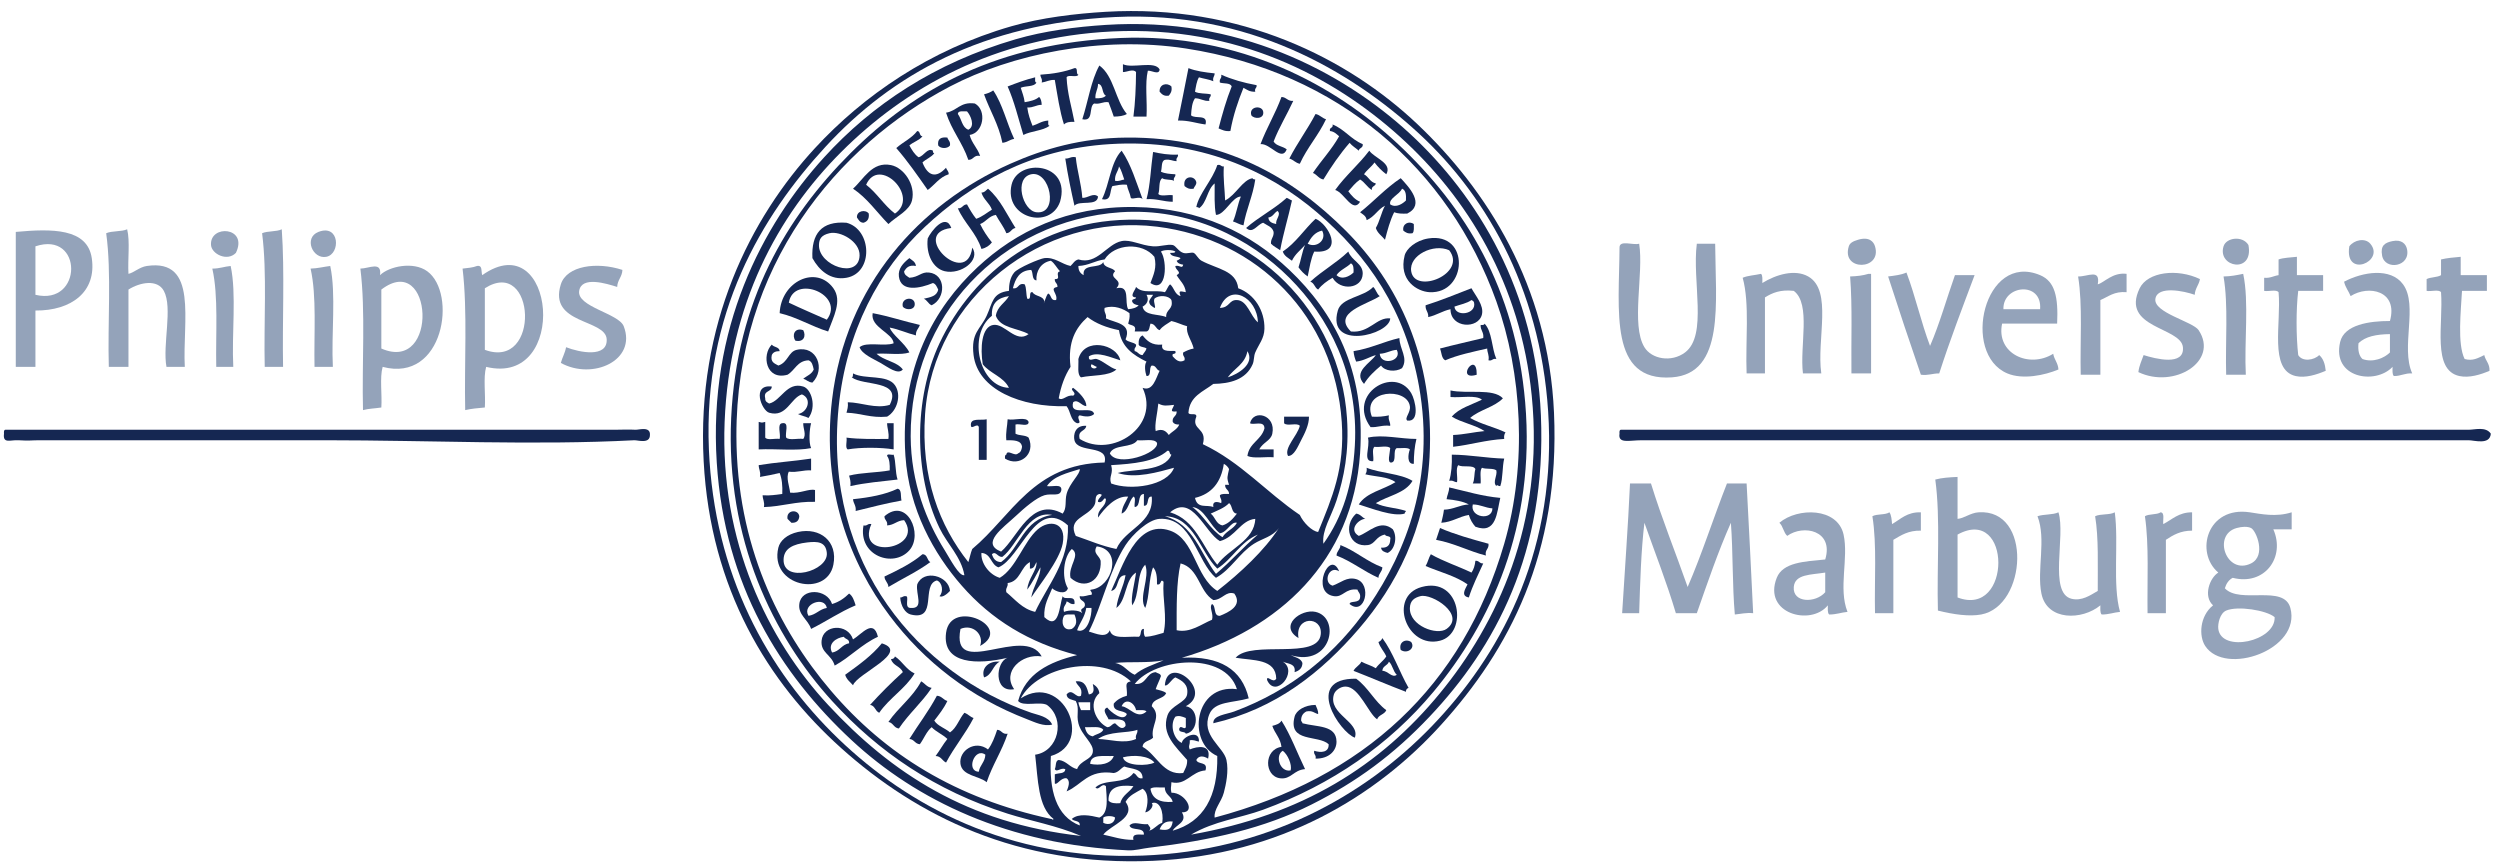 <?xml version="1.0" encoding="utf-8"?>
<!-- Generator: Adobe Illustrator 15.0.0, SVG Export Plug-In . SVG Version: 6.00 Build 0)  -->
<!DOCTYPE svg PUBLIC "-//W3C//DTD SVG 1.1//EN" "http://www.w3.org/Graphics/SVG/1.1/DTD/svg11.dtd">
<svg version="1.1" id="Layer_1" xmlns="http://www.w3.org/2000/svg" xmlns:xlink="http://www.w3.org/1999/xlink" x="0px" y="0px"
	 width="1908.043px" height="659px" viewBox="0 0 1908.043 659" enable-background="new 0 0 1908.043 659" xml:space="preserve">
<g>
	<path fill-rule="evenodd" clip-rule="evenodd" fill="#152752" d="M844.044,9c102.463-6.057,184.791,35.495,238,86
		c52.307,49.649,99.727,122.789,104,220c4.745,107.936-34.654,181.157-86,238c-49.301,54.578-123.129,99.741-220,104
		c-102.994,4.528-180.386-34.304-238-86c-55.929-50.184-99.812-121.382-105-219c-5.579-104.955,36.026-185.934,85-239
		c36.774-39.847,87.383-75.001,150-93C794.68,13.494,820.755,10.377,844.044,9z M630.044,112c-48.596,52.869-93.391,126.817-89,231
		c4.003,94.989,44.556,168.696,99,221c52.399,50.339,129.423,92.842,232,89c93.687-3.509,169.001-44.873,221-99
		c50.617-52.688,93.076-129.027,89-231c-3.871-96.822-45.484-171.611-99-221c-52.436-48.392-130.752-93.821-232-89
		C750.359,17.794,680.423,57.191,630.044,112z"/>
	<path fill-rule="evenodd" clip-rule="evenodd" fill="#152752" d="M857.044,49c7.146,3.52,24.286-2.953,28,4
		c-0.35,4.632-6.452,0.535-9,1c-2.328,9.672-0.337,23.663-1,35c-3.333,0-6.667,0-10,0c1.388-10.612,1.888-22.112,2-34
		c-2.203-2.779-7.126,0.14-10,0C857.044,53,857.044,51,857.044,49z"/>
	<path fill-rule="evenodd" clip-rule="evenodd" fill="#152752" d="M839.044,50c11.215,8.118,12.16,26.506,21,37
		c-2.484,1.516-6.069,1.931-10,2c-1.188-3.813-2.658-7.342-4-11c-4.564-0.564-6.228,1.772-11,1c-4.391,2.609,0.047,14.047-9,12
		C830.445,77.401,832.656,61.612,839.044,50z M836.044,75c3.499,0.166,6.401-0.266,8-2c-3.396-1.604-1.621-8.379-6-9
		C838.038,68.327,835.723,70.345,836.044,75z"/>
	<path fill-rule="evenodd" clip-rule="evenodd" fill="#152752" d="M820.044,52c3.15-0.483,0.749,4.584,3,5
		c-1.115,2.552-7.735-0.401-9,2c0.597,12.736,3.909,22.758,6,34c-3.499-0.166-6.401,0.266-8,2c-3.318-10.349-4.965-22.369-7-34
		c-4.225-0.225-6.458,1.542-10,2c0.723-3.056-1.022-3.644-1-6C803.785,56.408,812.538,54.828,820.044,52z"/>
	<path fill-rule="evenodd" clip-rule="evenodd" fill="#152752" d="M907.044,52c5.721,2.279,12.752,3.248,20,4
		c0.022,2.356-1.723,2.944-1,6c-3.228-1.439-7.419-1.914-11-3c-1.76,2.907-2.279,7.055-3,11c2.965,1.702,8.233,1.1,12,2
		c0.409,2.409-1.826,2.174-1,5c-4.655,0.321-6.673-1.994-11-2c-2.224,3.109-2.705,7.962-3,13c2.979,3.021,13.191-1.191,11,7
		c-7.115-0.885-12.79-3.21-21-3C901.806,78.762,904.37,65.326,907.044,52z"/>
	<path fill-rule="evenodd" clip-rule="evenodd" fill="#152752" d="M932.044,57c8.074,3.592,17.128,6.205,27,8
		c0.409,2.409-1.826,2.174-1,5c-4.229,0.229-6.425-1.575-9-3c-4.136,10.197-7.804,20.863-10,33c-4.096,0.43-6.407-0.927-9-2
		c2.878-11.122,5.983-22.017,10-32c-1.006-2.994-6.026-1.974-9-3C930.319,59.941,932.769,60.059,932.044,57z"/>
	<path fill-rule="evenodd" clip-rule="evenodd" fill="#152752" d="M790.044,59c0.083,1.583-0.481,3.814,1,4
		c-1.835,3.498-8.348,2.318-12,4c1.078,3.588,2.516,6.817,3,11c4.291-0.709,8.368-1.632,11-4c1.434,1.233,1.895,3.439,2,6
		c-4.327,0.006-6.345,2.321-11,2c0.661,5.339,2.29,9.71,4,14c4.1-1.233,6.972-3.695,12-4c0.083,1.583-0.481,3.814,1,4
		c-5.122,3.878-14.092,3.908-20,7c-3.822-12.511-6.935-25.731-12-37C775.777,63.399,782.559,60.848,790.044,59z"/>
	<path fill-rule="evenodd" clip-rule="evenodd" fill="#152752" d="M894.044,66c0.649,3.649-0.674,5.326-2,7
		c-3.973,0.64-5.397-1.27-7-3C884.668,64.174,890.707,62.74,894.044,66z"/>
	<path fill-rule="evenodd" clip-rule="evenodd" fill="#152752" d="M774.044,106c-3.467,0.533-5.325,2.675-9,3
		c-2.868-14.132-9.507-24.493-14-37c2.658-0.675,5.092-1.574,7-3C765.219,79.492,768.368,94.01,774.044,106z"/>
	<path fill-rule="evenodd" clip-rule="evenodd" fill="#152752" d="M978.044,74c3.858,0.142,4.621,3.379,9,3
		c-4.819,10.514-10.719,19.948-15,31c1.865,3.468,7.109,3.558,10,6c-3.824,9.684-12.468-4.681-20-4
		C966.773,97.396,973.42,86.709,978.044,74z"/>
	<path fill-rule="evenodd" clip-rule="evenodd" fill="#152752" d="M740.044,103c1.635,6.365,6.042,9.958,8,16
		c-4.997-0.997-4.895,3.105-9,3c-4.481-13.186-12.773-22.561-17-36c8.393-1.274,10.746-8.588,22-7
		C753.376,84.145,750.658,101.423,740.044,103z M731.044,87c2.901,3.765,3.131,10.203,8,12c5.536-2.643,1.714-11.003-1-14
		C735.215,85.171,731.184,84.14,731.044,87z"/>
	<path fill-rule="evenodd" clip-rule="evenodd" fill="#152752" d="M964.044,85c1.218,5.937-6.878,6.097-9,3
		C952.948,81.107,963.007,80.155,964.044,85z"/>
	<path fill-rule="evenodd" clip-rule="evenodd" fill="#152752" d="M1004.044,87c3.341,0.659,4.891,3.109,8,4
		c-5.739,12.261-14.39,21.611-20,34c-3.341-0.659-4.891-3.109-8-4C990.147,109.104,997.85,98.806,1004.044,87z"/>
	<path fill-rule="evenodd" clip-rule="evenodd" fill="#152752" d="M1040.044,110c0.473,3.14-2.691,2.642-3,5
		c-2.304-2.029-5.078-3.588-7-6c-7.44,8.56-13.96,18.04-20,28c-3.651-0.682-4.876-3.791-8-5c6.397-9.602,14.27-17.731,20-28
		c-2.003-1.664-3.704-3.629-7-4c-0.745-3.078,2.745-1.922,2-5C1026.098,98.613,1031.049,106.328,1040.044,110z"/>
	<path fill-rule="evenodd" clip-rule="evenodd" fill="#152752" d="M700.044,100c2.57,0.097,1.43,3.903,4,4
		c-2.467,3.199-7.028,4.306-10,7c1.934,3.399,3.851,6.816,7,9c4.204-0.798,6.657-7.547,11-5c-0.163,1.163,0.221,1.779,1,2
		c-2.268,3.066-6.313,4.354-9,7c4.131,10.511,10.452,12.229,18,4c0.429,1.904,2.154,2.512,2,5c-7.075,2.258-10.61,8.057-16,12
		c-7.682-10.985-15.3-22.033-24-32C689.131,108.421,695.878,105.501,700.044,100z"/>
	<path fill-rule="evenodd" clip-rule="evenodd" fill="#152752" d="M723.044,105c0.576,2.091,2.479,2.854,2,6
		c-1.764,2.622-7.236,2.622-9,0C715.344,105.966,718.118,104.408,723.044,105z"/>
	<path fill-rule="evenodd" clip-rule="evenodd" fill="#152752" d="M926.044,552c-0.517-6.082,9.858-6.716,16-9
		c43.276-16.092,77.798-43.987,103-81c28.115-41.291,50.398-97.33,38-167c-10.338-58.089-39.029-99.817-78-133
		c-37.298-31.759-89.698-56.243-158-52c-60.884,3.782-106.091,30.436-141,63c-35.104,32.746-60.181,79.812-66,138
		c-12.031,120.315,62.226,203.622,147,233c5.155,1.786,13.136,2.779,16,9c-6.321,1.717-13.513-1.89-19-4
		c-43.317-16.657-78.515-43.817-105-79c-30.234-40.163-52.171-96.051-44-165c10.366-87.476,66.922-149.328,136-180
		c25.864-11.484,54.341-19.747,89-20c74.83-0.546,127.427,31.427,167,71c39.438,39.437,68.218,96.837,64,173
		c-3.043,54.959-25.737,98.207-54,131C1008.312,513.338,973.474,541.028,926.044,552z"/>
	<path fill-rule="evenodd" clip-rule="evenodd" fill="#152752" d="M856.044,115c7.216,10.45,11.177,24.157,16,37
		c-2.313-2.669-7.671,0.686-9-1c-0.617-3.716-2.383-6.284-3-10c-4.491-0.491-7.493,0.507-11,1c-2.369,3.631-0.253,11.747-8,10
		C846.865,140.487,847.556,123.846,856.044,115z M851.044,138c3.247,0.58,4.652-0.681,7-1c-1.253-3.414-2.149-7.184-4-10
		C853.433,131.055,850.595,132.884,851.044,138z"/>
	<path fill-rule="evenodd" clip-rule="evenodd" fill="#152752" d="M1045.044,115c4.148,5.835,17.805,9.48,13,18
		c-3.419-2.581-6.419-5.581-9-9c-2.297,3.37-5.769,5.565-8,9c3.473,1.86,4.633,6.033,9,7c-0.309,2.358-3.473,1.86-3,5
		c-3.604-2.063-5.396-5.937-9-8c-3.571,2.429-6.209,5.792-9,9c2.447,3.22,5.015,6.319,9,8c-5.606,9.131-12.086-7.058-19-9
		C1026.817,134.106,1037.028,125.65,1045.044,115z"/>
	<path fill-rule="evenodd" clip-rule="evenodd" fill="#152752" d="M880.044,116c5.805,1.195,11.658,2.342,19,2
		c0.409,2.409-1.826,2.174-1,5c-3.292-0.042-4.979-1.688-9-1c-2.994,1.006-1.974,6.026-3,9c2.823,1.51,6.902,1.765,11,2
		c0.409,2.409-1.826,2.174-1,5c-2.359-1.307-6.911-0.422-9-2c-3.063,1.938-1.597,8.403-3,12c1.711,2.289,7.633,0.367,11,1
		c0,1.667,0,3.333,0,5c-7.241-0.093-12.171-2.495-20-2C877.952,141.241,878.302,127.925,880.044,116z"/>
	<path fill-rule="evenodd" clip-rule="evenodd" fill="#152752" d="M821.044,120c1.104,10.896,4.164,19.836,5,31
		c4.066,0.356,8.385-4.224,12-1c-0.556,7.777-14.108,2.559-18,7c-2.62-11.714-5.125-23.542-7-36
		C816.264,121.22,817.275,119.231,821.044,120z"/>
	<path fill-rule="evenodd" clip-rule="evenodd" fill="#152752" d="M678.044,171c-8.917-9.083-16.183-19.817-27-27
		c8.095-7.126,14.457-20.984,29-18c9.871,2.025,18.919,15.113,16,27C694.117,160.849,684.19,165.08,678.044,171z M661.044,141
		c8.285,6.382,13.669,15.664,22,22C702.298,150.108,670.929,118.712,661.044,141z"/>
	<path fill-rule="evenodd" clip-rule="evenodd" fill="#152752" d="M929.044,126c2.826-0.826,2.591,1.409,5,1
		c-0.572,9.572,0.688,17.313,1,26c8.066-4.009,13.384-15.848,21-17c0.027,0.973,1.225,0.776,2,1c-1.871,12.795-6.837,22.497-9,35
		c-3.061-0.606-5.21-2.123-8-3c2.592-5.742,3.542-13.125,6-19c-6.536-0.105-12.347,14.194-19,14c-1.429-6.904-0.953-15.713-1-24
		c-5.781,4.552-5.821,14.846-12,19c-0.027-0.973-1.224-0.776-2-1C914.994,147.884,925.271,137.61,929.044,126z"/>
	<path fill-rule="evenodd" clip-rule="evenodd" fill="#152752" d="M809.044,154c-7.689,21.749-42.896,12.36-37-13
		C776.845,120.352,817.889,123.95,809.044,154z M791.044,162c17.417,1.855,10.406-32.067-4-29
		C773.684,135.845,780.402,160.866,791.044,162z"/>
	<path fill-rule="evenodd" clip-rule="evenodd" fill="#152752" d="M913.044,139c0.154,2.488-1.571,3.096-2,5
		c-3.649,0.649-5.326-0.674-7-2C902.5,134.161,911.638,133.359,913.044,139z"/>
	<path fill-rule="evenodd" clip-rule="evenodd" fill="#152752" d="M1057.044,157c-5.541,2.792-8.08,8.587-14,11
		c-0.352-3.315-2.995-4.338-5-6c10.596-8.404,19.58-18.42,31-26c6.158,6.644,19.022,20.046,5,27c-3.863,0.197-7.369,0.036-10-1
		c-3.117,6.216-5.07,13.596-7,21c-2.372-2.961-5.712-4.955-7-9C1053.014,168.97,1054.212,162.168,1057.044,157z M1061.044,156
		c4.491,2.979,9.658-0.637,12-3c0.238-4.239-0.079-7.921-3-9C1068.091,148.594,1059.742,151.406,1061.044,156z"/>
	<path fill-rule="evenodd" clip-rule="evenodd" fill="#152752" d="M775.044,174c-3.204,0.463-3.526,3.808-7,4
		c-2.083-5.251-5.495-9.172-8-14c-5.421,0.913-7.39,5.277-12,7c2.476,5.19,5.587,9.746,9,14c-1.912,2.421-4.431,4.235-8,5
		c-3.967-12.366-13.056-19.61-18-31c3.586,0.253,3.664-3.003,7-3c2.1,3.9,4.323,7.677,7,11c4.713-1.62,8.068-4.598,12-7
		c-1.879-5.121-6.414-7.586-8-13c2.555-0.112,3.5-1.833,5-3C763.25,151.794,768.425,163.619,775.044,174z"/>
	<path fill-rule="evenodd" clip-rule="evenodd" fill="#152752" d="M986.044,153c-2.788,12.879-6.547,24.787-9,38
		c-2.284-1.716-5.052-2.948-7-5c-0.311-3.977,2.311-5.023,2-9c-1.021-3.979-5.059-4.941-8-7c-4.695,1.482-7.859,8.75-13,4
		c9.578-8.422,21.558-14.442,31-23C983.523,151.521,984.564,152.479,986.044,153z M968.044,166c0.229,3.438,2.976,4.357,6,5
		c-0.744-3.801,4.093-7.164,1-10C972.424,162.38,971.602,165.558,968.044,166z"/>
	<path fill-rule="evenodd" clip-rule="evenodd" fill="#152752" d="M663.044,163c0.492,4.159-1.186,6.147-4,7
		c-2.932-0.068-3.714-2.286-5-4C653.626,160.864,660.62,159.601,663.044,163z"/>
	<path fill-rule="evenodd" clip-rule="evenodd" fill="#152752" d="M996.044,187c-3.448,3.886-7.685,6.982-10,12
		c-2.638-2.029-5.846-3.487-7-7c9.986-6.68,16.385-16.949,25-25c9.523,3.625,22.652,26.926-1,25c-2.626,5.374-3.589,12.411-5,19
		c-2.754-1.913-5.088-4.246-7-7C992.938,198.561,993.78,192.07,996.044,187z M998.044,186c6.891,3.72,14.864-3.083,11-10
		C1003.276,177.232,1000.529,181.485,998.044,186z"/>
	<path fill-rule="evenodd" clip-rule="evenodd" fill="#152752" d="M726.044,174c-32.48,3.959,11.833,46.545,16,15
		c6.608,9.566-8.672,20.879-21,18c-8.776-2.05-14.441-12.662-13-25C710.456,176.592,721.794,161.974,726.044,174z"/>
	<path fill-rule="evenodd" clip-rule="evenodd" fill="#152752" d="M646.044,170c19.488,5.101,20.739,38.319,0,42
		c-12.128,2.152-20.801-5.532-26-15C619.151,178.44,626.928,168.55,646.044,170z M625.044,187c-0.397,15.75,30.403,26.582,31,8
		c0.339-10.579-14.601-19.003-23-17C626.847,179.478,625.162,182.313,625.044,187z"/>
	<path fill-rule="evenodd" clip-rule="evenodd" fill="#152752" d="M1079.044,171c-0.01,2.656,0.378,5.711-1,7
		c-3.649,0.649-5.326-0.674-7-2C1070.09,170.915,1075.316,168.25,1079.044,171z"/>
	<path fill-rule="evenodd" clip-rule="evenodd" fill="#152752" d="M1090.044,182c32.148-5.157,29.937,42.473,1,41
		c-9.275-0.472-23.788-8.89-19-28C1073.298,189.993,1080.306,183.562,1090.044,182z M1077.044,207c2.713,18.012,42.929,1.915,29-16
		C1094.183,185.59,1075.206,194.796,1077.044,207z"/>
	<path fill-rule="evenodd" clip-rule="evenodd" fill="#152752" d="M1029.044,192c2.612,7.073,11.253,9.137,11,17
		c-0.369,11.509-17.097,13.248-23,3c-4.2,2.466-8.125,5.208-11,9c-2.717-1.283-2.878-5.122-6-6
		C1009.032,206.655,1020.252,200.542,1029.044,192z M1020.044,210c4.147,3.97,10.054,0.841,13-2c0.16-3.16,0.035-6.035-2-7
		C1027.707,204.33,1022.701,205.99,1020.044,210z"/>
	<path fill-rule="evenodd" clip-rule="evenodd" fill="#152752" d="M699.044,203c-5.351-1.017-7.291,1.376-9,4
		c0.068,2.932,2.286,3.714,4,5c7.335-0.458,8.944-4.645,15-4c13.039,1.389,12.999,19.732,2,25c-2.632-1.035-3.368-3.965-6-5
		c4.888-1.112,10.084-1.916,11-7c-1.009-1.991-1.729-4.271-4-5c-9.915,4.159-24.542,7.152-26-5c-0.702-5.85,3.054-10.085,8-14
		C696.049,198.662,698.692,199.685,699.044,203z"/>
	<path fill-rule="evenodd" clip-rule="evenodd" fill="#152752" d="M632.044,253c-13.027-3.973-23.261-10.739-37-14
		c1.093-24.49,28.071-36.932,41-19C643.027,229.685,635.947,242.113,632.044,253z M602.044,231c9.481,4.519,19.297,8.703,29,13
		C645.489,224.973,605.761,208.858,602.044,231z"/>
	<path fill-rule="evenodd" clip-rule="evenodd" fill="#152752" d="M1048.044,219c2.151,1.849,2.64,5.36,5,7
		c-9.091,6.266-36.742,12.559-22,27c14.139,1.467,19.519-11.141,30-10c-0.306,12.665-48.752,24.819-40-6
		C1023.909,226.91,1040.723,226.896,1048.044,219z"/>
	<path fill-rule="evenodd" clip-rule="evenodd" fill="#152752" d="M1123.044,220c3.102,5.699,9.635,13.04,8,20
		c-2.666,11.352-23.958,10.666-24-4c-6.318,1.349-10.682,4.651-17,6c0.311-3.977-2.311-5.023-2-9
		C1100.219,229.175,1111.471,224.427,1123.044,220z M1110.044,234c0.741,8.186,16.895,5.927,15-3c-0.212-1.122-1.109-1.557-2-2
		C1119.609,231.565,1114.447,232.403,1110.044,234z"/>
	<path fill-rule="evenodd" clip-rule="evenodd" fill="#152752" d="M698.044,231c1.218,5.937-6.878,6.097-9,3
		C687.417,227.577,696.729,225.878,698.044,231z"/>
	<path fill-rule="evenodd" clip-rule="evenodd" fill="#152752" d="M666.044,239c12.634,2.366,23.768,6.232,36,9
		c-0.852,2.815-3.23,4.103-3,8c-6.891-1.776-12.771-4.563-20-6c1.781,5.563,11.553,11.772,15,19c-6.449,2.217-16.915,0.418-25,1
		c5.378,5.289,15.464,5.869,20,12c-3.649,4.405-11.396-1.853-17-5c-5.669-3.184-14.208-6.752-16-12c5.17-4.496,19.042-0.292,26-3
		C681.414,253.962,663.984,249.851,666.044,239z"/>
	<path fill-rule="evenodd" clip-rule="evenodd" fill="#152752" d="M1133.044,247c5.893,6.107,5.335,18.665,9,27
		c-3.059-0.725-2.941,1.725-6,1c0.688-4.021-0.958-5.708-1-9c-11.095,2.572-22.462,4.872-32,9c-2.912-1.421-2.744-5.922-4-9
		c10.784-2.883,22.04-5.293,33-8c0.615-4.616-2.245-5.755-2-10C1131.464,248.086,1132.876,248.165,1133.044,247z"/>
	<path fill-rule="evenodd" clip-rule="evenodd" fill="#152752" d="M613.044,252c2.313,4.407,0.428,9.433-6,8
		C604.258,255.974,606.348,249.717,613.044,252z"/>
	<path fill-rule="evenodd" clip-rule="evenodd" fill="#152752" d="M1050.044,271c-5.168,1.499-9.052,4.281-15,5
		c-0.986-2.347-1.754-4.913-2-8c12.988-2.012,22.78-7.219,35-10c0.155,8.545,6.957,15.244,2,23c-4.919,3.113-13.157,2.353-16-2
		c-4.908,4.092-9.612,8.388-13,14C1032.272,283.552,1046.136,277.056,1050.044,271z M1053.044,270c0.723,9.46,17.518,5.687,13-3
		C1061.067,267.357,1058.177,269.799,1053.044,270z"/>
	<path fill-rule="evenodd" clip-rule="evenodd" fill="#152752" d="M855.044,275c-6.67-1.893-17.523-7.197-24-3
		c-0.456,4.703,3.704,1.293,6,2c5.107,1.572,9.938,6.628,15,8c-5.771,5.229-17.94,4.06-27,6c-3.154-2.179-1.692-8.974-2-14
		C827.67,257.001,852.41,262.668,855.044,275z M837.044,280c-1.479-0.521-2.521-1.479-4-2
		C831.183,281.338,836.639,282.21,837.044,280z"/>
	<path fill-rule="evenodd" clip-rule="evenodd" fill="#152752" d="M589.044,263c1.496,2.171,5.736,1.597,6,5
		c-3.049-0.049-5.091,0.909-6,3c-1.23,5.563,2.261,6.405,5,8c7.406-2.409,7.578-10.517,14-12c15.571-3.597,22.181,14.862,12,25
		c-3.073-0.26-4.497-2.169-7-3c2.852-2.148,6.546-3.454,8-7c-0.684-2.983-1.212-6.121-4-7c-8.611,0.389-10.313,7.687-16,11
		C584.454,290.593,581.226,270.872,589.044,263z"/>
	<path fill-rule="evenodd" clip-rule="evenodd" fill="#152752" d="M1127.044,286C1110.144,291.143,1127.374,266.527,1127.044,286
		L1127.044,286z"/>
	<path fill-rule="evenodd" clip-rule="evenodd" fill="#152752" d="M651.044,285c9.06,4.806,26.066,0.546,32,9
		c5.153,7.342,1.797,19.553-6,24c-12.518,1.184-19.973-2.693-31-3c0.605-2.395,1.438-4.563,1-8c10.737,0.173,21.108,5.224,32,2
		c9.813-19.217-19.972-14.165-29-21C651.216,287.838,650.887,286.177,651.044,285z"/>
	<path fill-rule="evenodd" clip-rule="evenodd" fill="#152752" d="M1074.044,321c-2.367-2.022,2.729-5.995,2-11
		c-2.134-14.646-37.177-12.719-29,8c4.973,0.306,9.175-0.158,13-1c-0.769,3.769,1.22,4.78,1,8c-6.107-0.773-9.356,1.31-15,1
		c-18.454-25.027,18.301-47.356,31-26C1080.248,305.388,1083.968,322.329,1074.044,321z"/>
	<path fill-rule="evenodd" clip-rule="evenodd" fill="#152752" d="M589.044,295c-0.107,4.559-6.631,2.702-5,9
		c-0.169,2.503,1.536,3.13,3,4c9.14-2.127,13.371-16.858,26-13c6.288,1.921,10.362,15.477,4,24c-2.322-1.345-5.678-1.655-8-3
		c7.377-1.264,10.948-11.726,3-15c-8.637,2.71-11.668,17.915-25,14C581.202,313.285,573.417,293.093,589.044,295z"/>
	<path fill-rule="evenodd" clip-rule="evenodd" fill="#152752" d="M1107.044,298c12.529,2.804,32.597-1.93,40,6
		c-6.508,6.825-17.951,8.716-25,15c8,4.667,18.416,6.917,27,11c-0.839,1.161-1.319,2.681-1,5c-14.189,0.811-25.548,4.452-39,6
		c0-3,0-6,0-9c8.62-0.38,15.748-2.252,24-3c-7.243-4.756-17.569-6.431-25-11c5.482-6.518,15.019-8.981,23-13
		c-4.858-3.809-16.075-1.258-24-2C1107.044,301.333,1107.044,299.667,1107.044,298z"/>
	<path fill-rule="evenodd" clip-rule="evenodd" fill="#152752" d="M961.044,343c3.667,0,7.333,0,11,0c0,2,0,4,0,6
		c-6.46-0.54-15.16,1.16-20-1c1.326-10.007,10.599-12.067,13-21c0.069-6.482-8.537-2.232-11-4c2.557-10.902,20.012-6.501,17,8
		C969.934,336.348,963.958,337.503,961.044,343z"/>
	<path fill-rule="evenodd" clip-rule="evenodd" fill="#152752" d="M980.044,318c6.333,0,12.667,0,19,0
		c0.069,6.263-3.309,12.857-6,18c-2.469,4.717-5.396,12.152-10,12c-3.307-6.108,7.179-15.389,9-23c-1.962-2.705-9.943,0.61-12-2
		C980.044,321.333,980.044,319.667,980.044,318z"/>
	<path fill-rule="evenodd" clip-rule="evenodd" fill="#152752" d="M753.044,320c0,10.333,0,20.667,0,31c-2,0-4,0-6,0
		c0-8.333,0-16.667,0-25c-0.904-3.633-5.645,2.084-6-1C740.164,318.453,748.469,321.092,753.044,320z"/>
	<path fill-rule="evenodd" clip-rule="evenodd" fill="#152752" d="M769.044,320c4.849,1.151,14.416-2.416,16,2
		c0.142,4.142-6.958,1.042-10,2c0,2.333,0,4.667,0,7c2.728,1.605,7.709,0.957,10,3c5.767,12.86-7.195,22.774-18,16
		c-0.086-1.419-0.165-2.832,1-3c0.683-4.663,6.483,1.83,9-1c1.975-0.691,2.666-2.667,3-5c-0.599-5.068-6.289-5.045-12-5
		C767.441,329.73,768.8,325.423,769.044,320z"/>
	<path fill-rule="evenodd" clip-rule="evenodd" fill="#152752" d="M579.044,322c3.078,0.7,1.922,0.7,5,0c0,4,0,8,0,12
		c1.711,2.288,7.633,0.367,11,1c1.047-3.62-2.269-11.602,2-12c5.712-1.045,1.898,7.435,3,11c2.367,2.3,8.975,0.358,13,1
		c2.566-3.297-0.146-7.997,0-12c2,0,4,0,6,0c-1.231,4.458-1.97,14.667,0,19c-11.337,2.329-26.997,0.336-40,1
		C579.044,336,579.044,329,579.044,322z"/>
	<path fill-rule="evenodd" clip-rule="evenodd" fill="#152752" d="M677.044,323c1.667,0,3.333,0,5,0c0,6.667,0,13.333,0,20
		c-9.396-1.611-25.618-1.705-35,0c-2.27-1.063-0.381-6.286-1-9c9.71,1.289,20.959,1.041,32,1
		C678.717,329.994,677.118,327.26,677.044,323z"/>
	<path fill-rule="evenodd" clip-rule="evenodd" fill="#152752" d="M4.044,328c152.99,0,310.354,0,465,0c4.636,0,10.77-0.333,16,0
		c2.433,0.155,11.467-2.9,11,4c-0.008,7.088-9.336,3.859-12,4c-76.097,4.017-156.259,0-235,0c-70.387,0-144.574,0-219,0
		c-5.904,0-7.647,0.532-16,0c-6.143-0.392-12,2.921-11-5C2.958,329.581,2.879,328.168,4.044,328z"/>
	<path fill-rule="evenodd" clip-rule="evenodd" fill="#152752" d="M1237.044,328c213.697,0,431.675,0,647,0
		c4.852,0,13.188-2.654,17,3c-0.732,8.924-12.605,5-17,5c-208.631,0-419.031,0-631,0c-9.706,0-18.298,2.862-17-5
		C1235.958,329.581,1235.879,328.168,1237.044,328z"/>
	<path fill-rule="evenodd" clip-rule="evenodd" fill="#152752" d="M1081.044,335c-1.39,5.61-1.992,12.008-2,19
		c-5.445,0.45-4.4-7.505-3-11c-1.893-1.774-6.604-0.729-10-1c-3.317,1.683,0.241,10.241-4,11c-3.6,0.614-1.272-6.893-1-11
		c-2.038-2.295-8.305-0.362-12-1c-2.288,1.712-0.367,7.633-1,11c-8.582,0.625-2.062-10.563-4-18
		C1055.427,331.386,1068.935,335.034,1081.044,335z"/>
	<path fill-rule="evenodd" clip-rule="evenodd" fill="#152752" d="M677.044,348c-0.168-2.169,3.547-0.453,5-1
		c1.809,5.524,1.152,13.515,3,19c-12.271,1.396-24.84,2.493-36,5c0.438-3.438-0.395-5.604-1-8c9.267-2.4,21.162-2.172,31-4
		C679.191,354.52,678.936,350.441,677.044,348z"/>
	<path fill-rule="evenodd" clip-rule="evenodd" fill="#152752" d="M1108.044,347c14.223,0.11,26.053,2.613,40,3
		c-1.576,6.424-0.924,15.075-3,21c-1.711,0.21-2.59-1.705-3,0c-3.063-3.129,0.876-7.741,0-12c-2.434-1.899-7.984-0.683-11-2
		c-1.916,2.417-0.631,8.035-1,12c-2,0-4,0-6,0c1.521-2.812,0.952-7.715,2-11c-1.749-3.584-9.781-0.886-13-3
		c-2.3,2.366-0.358,8.976-1,13c-2.355,0.022-2.944-1.723-6-1C1107.778,361.4,1108.272,354.563,1108.044,347z"/>
	<path fill-rule="evenodd" clip-rule="evenodd" fill="#152752" d="M619.044,350c0,3,0,6,0,9c-6.365-0.365-10.222,1.778-17,1
		c-2.346,4.431,0.488,11.208,1,16c7.414,0.866,14.477-3.231,19-2c0,3,0,6,0,9c-14.748-0.415-25.081,3.586-39,4
		c0.688-4.021-0.958-5.708-1-9c5.779,0.445,10.247-0.42,15-1c0.279-6.279-0.263-11.737-2-16c-4.888,1.112-9.819,2.182-15,3
		c0.688-4.021-0.958-5.708-1-9C591.924,352.881,606.037,351.993,619.044,350z"/>
	<path fill-rule="evenodd" clip-rule="evenodd" fill="#152752" d="M1043.044,357c10.678,4.322,25.715,4.286,35,10
		c-5.468,9.532-18.695,11.305-28,17c6.25,3.417,15.889,3.444,23,6c-0.19,0.81-1.003,0.997-1,2c-8.673,2.589-25.274-3.996-35-7
		c5.807-9.193,18.79-11.21,28-17c-5.436-4.231-15.223-4.11-23-6C1042.884,360.839,1043.363,359.319,1043.044,357z"/>
	<path fill-rule="evenodd" clip-rule="evenodd" fill="#152752" d="M1106.044,372c12.769,2.898,24.646,6.688,39,8
		c-2.596,10.731-2.783,28.098-19,22c-2.219-2.448-3.93-5.404-5-9c-7.687,1.313-12.562,5.438-21,6c0.706-3.294,1.606-6.394,2-10
		c7.465-0.201,11.742-3.591,19-4c-4.587-2.413-10.577-3.423-17-4C1104.489,377.778,1105.96,375.582,1106.044,372z M1139.044,388
		c-5.603-0.397-9.066-2.934-15-3C1121.625,394.963,1138.977,397.716,1139.044,388z"/>
	<path fill-rule="evenodd" clip-rule="evenodd" fill="#152752" d="M688.044,382c-12.091,2.242-23.523,5.144-35,8
		c0.528-4.195-1.747-5.586-2-9c12.69-1.311,24.513-3.486,34-8C688.447,373.597,687.21,378.834,688.044,382z"/>
	<path fill-rule="evenodd" clip-rule="evenodd" fill="#152752" d="M659.044,401c3.059,0.726,2.941-1.726,6-1
		c-12.423,28.1,40.615,19.293,25-3c-5.45,0.217-7.55,3.783-13,4c0.658-3.658-2.164-3.836-2-7c17.172-14.853,29.862,13.747,19,26
		C681.766,433.85,654.816,424.08,659.044,401z"/>
	<path fill-rule="evenodd" clip-rule="evenodd" fill="#152752" d="M610.044,394c-0.254,3.412-2.139,5.194-6,5
		c-0.977-1.023-1.977-2.023-3-3C599.871,389.115,609.292,388.346,610.044,394z"/>
	<path fill-rule="evenodd" clip-rule="evenodd" fill="#152752" d="M1042.044,396c-4.804,0.003-13.278,8.244-5,13
		c7.848-2.708,16.344-13.089,26-5c3.658,5.933,1.561,15.558-4,18c-2.375-0.625-4.655-1.345-5-4c4.639,0.306,6.913-1.754,7-6
		c1.053-3.72-3.373-1.961-4-4c-7.028,1.271-7.307,7.178-13,8c-14.385,2.076-19.146-14.877-9-24
		C1038.326,392.385,1039.453,394.924,1042.044,396z"/>
	<path fill-rule="evenodd" clip-rule="evenodd" fill="#152752" d="M1099.044,403c11.383,4.95,24.182,8.484,37,12
		c0.502,4.169-2.923,4.411-2,9c-13.271-3.396-23.951-9.382-38-12C1097.002,408.958,1098.063,406.019,1099.044,403z"/>
	<path fill-rule="evenodd" clip-rule="evenodd" fill="#152752" d="M609.044,406c16.765-3.702,30.547,7.107,27,25
		c-5.047,25.46-49.05,16.33-42-13C595.316,412.706,600.582,407.869,609.044,406z M598.044,427c-0.521,18.457,34.303,8.982,33-5
		c-0.79-8.482-6.93-8.945-15-8C605.117,415.279,598.279,418.669,598.044,427z"/>
	<path fill-rule="evenodd" clip-rule="evenodd" fill="#152752" d="M1023.044,416c11.75,4.584,20.092,12.574,32,17
		c-0.139,3.528-2.861,4.472-3,8c-11.338-4.996-20.217-12.449-32-17C1020.183,420.472,1022.905,419.528,1023.044,416z"/>
	<path fill-rule="evenodd" clip-rule="evenodd" fill="#152752" d="M710.044,429c-9.777,7.223-21.392,12.608-32,19
		c-0.138-3.528-2.862-4.472-3-8c10.42-4.913,20.709-9.958,29-17C708.049,422.995,707.359,427.686,710.044,429z"/>
	<path fill-rule="evenodd" clip-rule="evenodd" fill="#152752" d="M1092.044,423c9.513,5.487,20.878,9.122,31,14
		c1.673-2.327,2.612-5.388,3-9c2.928-0.261,3.072,2.261,6,2c-3.83,8.503-8.047,16.62-11,26c-6.396-1.145-2.746-6.43-1-10
		c-8.97-6.363-21.207-9.46-32-14C1089.73,429.354,1090.357,425.646,1092.044,423z"/>
	<path fill-rule="evenodd" clip-rule="evenodd" fill="#152752" d="M1022.044,436c-7.882-4.886-12.578,8.796-5,11
		c6.386-2.257,10.857-7.008,18-5c12.51,3.518,6.578,28.668-5,19c0.155-2.878,7.43-0.119,8-5c0.479-3.146-1.424-3.909-2-6
		c-9.446-1.225-10.846,6.079-18,5C999.913,452.265,1014.872,418.563,1022.044,436z"/>
	<path fill-rule="evenodd" clip-rule="evenodd" fill="#152752" d="M725.044,451c-1.821,2.036-5.844,5.426-8,4
		c3.273-3.385,2.134-10.522-2-12c-12.42,3.268,1.077,31.225-20,26c-4.031-0.999-7.553-6.235-8-13c1.794,0.127,2.109-1.224,4-1
		c3.572-0.539-1.575,9.124,4,9c10.541,0.729,3.611-10.755,5-18C704.866,434.214,724.134,439.315,725.044,451z"/>
	<path fill-rule="evenodd" clip-rule="evenodd" fill="#152752" d="M1085.044,448c30.061-8.228,35.566,35.511,14,41
		C1073.545,495.49,1059.117,455.096,1085.044,448z M1076.044,464c-0.438,13.62,20.708,21.254,28,16
		c14.937-10.763-11.215-27.354-20-25C1079.565,456.2,1076.228,458.285,1076.044,464z"/>
	<path fill-rule="evenodd" clip-rule="evenodd" fill="#152752" d="M635.044,461c5.413-1.587,9.475-4.525,13-8
		c2.802,1.864,3.856,5.478,5,9c-12.208,5.125-22.418,12.248-34,18c-2.479-7.407-9.985-10.621-9-19
		C611.516,448.482,631.281,449.208,635.044,461z M617.044,470c5.848-0.819,8.28-5.054,14-6
		C629.383,454.507,611.783,461.072,617.044,470z"/>
	<path fill-rule="evenodd" clip-rule="evenodd" fill="#152752" d="M979.044,505c12.209,7.387-5.51,28.739-12,14
		c-0.396-4.537,4.549,3.074,7-1c-0.287-15.38-17.596-13.738-31-16c12.237-13.826,63.087,2.265,65-18
		c1.327-14.061-19.908-13.962-17,3c-15.497-9.372,1.98-22.512,13-20c19.426,4.429,12.253,42.484-19,33c3.306,1.694,7.745,2.255,9,6
		c-0.104,4.229-2.692,5.975-6,7C989.163,506.214,982.924,506.787,979.044,505z"/>
	<path fill-rule="evenodd" clip-rule="evenodd" fill="#152752" d="M748.044,493c3.142-8.696-5.58-17.046-15-13
		c-7.521,39.472,48.618-3.749,62,21c-15.189-2.44-30.635,11.644-21,25c-15.874,3.037-14.246-20.935-5-24
		c-22.47,5.366-50.165,5.305-47-19C725.551,456.063,774.17,478.63,748.044,493z"/>
	<path fill-rule="evenodd" clip-rule="evenodd" fill="#152752" d="M670.044,486c-12.543,5.79-21.142,15.524-33,22
		c-2.332-8.424-10.849-9.692-10-19c1.123-12.313,19.906-13.544,24-1C657.902,483.841,666.609,471.952,670.044,486z M635.044,498
		c5.878-0.788,7.247-6.087,13-7c0.422-3.422-2.995-3.005-4-5C638.255,486.758,631.502,491.166,635.044,498z"/>
	<path fill-rule="evenodd" clip-rule="evenodd" fill="#152752" d="M1055.044,487c8.225,11.109,12.977,25.689,20,38
		c-1.23,0.437-2.054,1.279-2,3c-13.56-5.107-26.564-10.769-40-16c1.382-2.951,4.618-4.049,6-7c3.446,1.887,7.71,2.957,11,5
		c2.297-3.37,5.769-5.565,8-9c-1.69-3.977-4.717-6.617-6-11C1053.484,489.44,1054.484,488.44,1055.044,487z M1055.044,512
		c4.173-0.135,7.462,5.82,11,3c-2.827-2.506-3.173-7.494-6-10C1059.1,508.056,1055.178,508.134,1055.044,512z"/>
	<path fill-rule="evenodd" clip-rule="evenodd" fill="#152752" d="M1077.044,490c3.425,4.929-3.338,9.378-8,6
		C1067.32,489.862,1073.064,487.26,1077.044,490z"/>
	<path fill-rule="evenodd" clip-rule="evenodd" fill="#152752" d="M651.044,523c-2.204-2.463-4.948-4.386-6-8
		c10.065-7.269,20.215-14.452,28-24C694.879,497.779,653.912,514.193,651.044,523z"/>
	<path fill-rule="evenodd" clip-rule="evenodd" fill="#152752" d="M683.044,501c5.626,3.707,8.592,10.074,15,13
		c-7.229,11.771-19.269,18.731-27,30c-3.141-1.192-3.149-5.518-7-6c7.917-8.75,16.25-17.084,25-25c-1.729-4.604-7.772-4.895-9-10
		C681.754,503.044,682.634,502.257,683.044,501z"/>
	<path fill-rule="evenodd" clip-rule="evenodd" fill="#152752" d="M763.044,505c-5.402,2.598-5.75,10.25-12,12
		C748.661,510.007,754.47,504.198,763.044,505z"/>
	<path fill-rule="evenodd" clip-rule="evenodd" fill="#152752" d="M1035.044,518c9.129,6.538,13.965,17.368,23,24
		c-1.329,3.338-5.85,3.483-7,7c-6.707-4.49-13.693-24.804-24-25c-3.938-0.075-8.055,2.939-9,6c-4.656,15.075,20.281,20.825,16,33
		C1022.848,559.185,994.51,517.498,1035.044,518z"/>
	<path fill-rule="evenodd" clip-rule="evenodd" fill="#152752" d="M703.044,520c2.83,1.504,4.26,4.406,8,5
		c-7.455,11.212-17.538,19.795-25,31c-3.929-0.404-4.271-4.396-8-5C685.616,539.905,696.602,532.225,703.044,520z"/>
	<path fill-rule="evenodd" clip-rule="evenodd" fill="#152752" d="M715.044,531c3.78,0.22,4.856,3.144,8,4
		c-2.656,5.678-6.374,10.293-10,15c2.736,4.264,8.318,5.682,12,9c5.154-3.513,6.99-10.344,11-15c2.735,0.932,4.265,3.068,7,4
		c-6.227,12.106-14.67,21.996-21,34c-2.942-1.392-3.784-4.883-8-5c3.176-4.157,5.717-8.949,9-13c-3.519-3.48-8.598-5.402-12-9
		c-3.999,3.335-5.872,8.794-9,13c-3.766-0.234-4.234-3.766-8-4C700.933,552.889,708.816,542.771,715.044,531z"/>
	<path fill-rule="evenodd" clip-rule="evenodd" fill="#152752" d="M1004.044,538c0.777,2.223,2.101,3.899,2,7
		c-2.963-0.704-4.354-2.979-9-2c-2.394,1.273-4.071,3.262-4,7c0.19,0.81,1.003,0.997,1,2c11.01,3.039,25.849,1.16,26,14
		c0.078,6.611-5.375,13.153-16,13c0.726-3.059-1.726-2.941-1-6c5.041,1.664,11.342,1.396,11-5c-7.988-7.369-31.179-0.92-26-21
		C989.304,542.116,995.847,538.052,1004.044,538z"/>
	<path fill-rule="evenodd" clip-rule="evenodd" fill="#152752" d="M996.044,587c-8.911,0.724-10.668,8.02-19,7
		c-12.26-1.499-12.626-21.951,1-24c-0.859-6.808-5.105-10.229-7-16c2.901-0.766,5.752-1.582,7-4
		C985.174,561.203,990.041,574.67,996.044,587z M985.044,588c1.197-4.49-2.279-12.174-6-15
		C972.874,576.551,976.773,589.599,985.044,588z"/>
	<path fill-rule="evenodd" clip-rule="evenodd" fill="#152752" d="M761.044,557c3.554,0.113,3.635,3.698,8,3
		c-4.389,13.277-11.594,23.739-16,37c-5.739-4.935-18.704-4.674-20-14c-1.396-10.047,11.252-18.589,21-11
		C757.273,567.896,759.19,562.479,761.044,557z M747.044,589c0.791-5.21,4.75-7.25,5-13C743.884,569.99,736.969,588.648,747.044,589
		z"/>
	<path fill-rule="evenodd" clip-rule="evenodd" fill="#152752" d="M844.044,19c99.98-6.438,180.132,35.132,232,83
		c51.763,47.771,96.004,120.191,100,215c4.417,104.8-34.874,176.979-85,230c-27.333,28.912-55.549,49.68-90,67
		c-36.171,18.186-76.564,27.379-124,33c-5.168,0.612-10.834,2.244-16,2c-91.599-4.336-161.771-38.262-211-84
		c-54.458-50.596-96.947-117.995-103-212c-6.599-102.488,34.603-180.95,82-233c36.576-40.167,84.299-71.922,146-90
		C797.101,23.538,821.301,20.464,844.044,19z M1099.044,529c43.443-52.912,79.749-129.517,70-227
		c-8.529-85.289-49.204-151.4-101-198c-50.694-45.608-124.157-84.481-219-80c-90.094,4.257-158.493,43.493-207,92
		c-48.674,48.674-85.421,116.477-89,206c-3.646,91.211,32.861,166.34,79,216c48.019,51.685,106.249,90.321,193,100
		c-19.009-8.077-38.051-11.291-56-17c-55.246-17.571-98.665-47.195-134-86c-44.839-49.241-81.299-123.583-77-216
		c4.18-89.847,42.455-153.454,91-202c49.758-49.758,113.48-84.101,206-88c91.215-3.844,164.188,36.162,212,81
		c51.205,48.021,89.532,110.19,97,197c8.16,94.861-26.782,169.139-70,221c-33.684,40.42-77.481,70.734-130,90
		c-17.581,6.449-37.289,8.549-55,19C993.924,622.115,1053.503,584.467,1099.044,529z M1148.044,415
		c17.827-61.193,13.496-130.658-6-185c-36.296-101.169-120.455-175.066-237-193c-65.18-10.03-133.252,4.531-180,29
		c-85.719,44.867-163.418,136.927-163,267c0.267,83.071,32.444,147.544,72,194c41.691,48.963,95.672,82.337,168,98
		c1.122-0.102,1.557,1.453,2,0c-11.935-9.065-11.787-30.213-14-49c17.735-2.477,23.54-27.135,9-38c-5.504-2.829-18.244,1.578-22-3
		c5.686-20.98,23.61-29.723,45-35c-36.788-9.427-65.457-27.228-88-53c-21.445-24.518-40.263-58.183-43-99
		c-4.517-67.361,22.301-113.498,55-144c29.178-27.218,68.557-46.786,120-46c49.72,0.759,88.455,19.956,118,48
		c33.802,32.084,58.332,76.471,54,140c-5.598,82.092-61.621,134.453-136,156c28.855-1.522,45.829,8.838,51,31
		c-12.191,3.563-25.889,2.103-30,12c-6.778,16.319,10.781,24.931,13,35c1.867,8.472-0.358,18.807-2,25
		c-1.902,7.174-7.791,12.724-7,19C1041.331,593.525,1116.323,523.886,1148.044,415z M1034.044,340
		c3.009-54.344-19.918-97.917-50-128c-29.995-29.995-75.752-53.671-129-50c-91.485,6.308-160.429,79.824-160,171
		c0.167,35.636,12.342,65.186,26,87c4.152,6.632,10.944,19.987,15,19c-2.396-13.964-13.08-23.735-19-36
		c-19.738-40.896-19.756-98.86,0-141c25.147-53.639,80.512-98.876,159-94c81.94,5.09,146.567,69.976,152,151
		c1.741,25.975-2.311,45.497-8,63c-3.972,12.219-11.344,22.886-10,33C1024.782,394.432,1032.385,369.962,1034.044,340z
		 M1024.044,322c-5.481-80.392-64.215-139.561-141-149c-87.57-10.765-170.805,54.159-177,143c-3.388,48.58,11.075,85.311,33,113
		c1.115-3.219,1.703-6.964,3-10c30.325-25.342,46.412-64.921,101-66c3.38-14.088-20.448-6.691-23-17c-0.993-4.01,0.419-11.632,9-11
		c-0.485,4.515-6.885,3.115-5,10c24.29,15.13,61.88-9.453,48-39c7.95,3.082,10.239-7.612,13-13c-2.711-0.622-2.489-4.178-6-4
		c-2.475,1.525,0.211,8.211-4,8c-0.962-2.634-1.933-8.566,0-11c-10.039-4.961-19.065-10.935-21-24c-9.418-1.915-17.605-5.061-24-10
		c-8.948,8.052-15.279,18.721-13,38c-4.37,6.63-7.296,14.704-9,24c3.221,2.243,5.942-2.927,11-2c3.517-2.263-3.217-4.397,0-6
		c4.3,3.203,10.464,9.304,10,14c-3.815-0.315-6.339-5.683-10-3c-3.062,11.396,14.703,1.964,16,9c-2.746,2.533-6.982,2.035-11,1
		c-3.283,1.62,2.683,6.28-2,6c-5.083-1.917-4.874-9.126-8-13c-34.925,1.028-67.752-12.686-71-39c-2.12-17.174,5.208-19.639,10-30
		c4.611-9.971,4.193-17.521,17-19c0.073-4.784,0.699-10.017,4-14c2.998-3.616,19.619-10.607,23-11c7.991-0.928,13.195,4.587,20,6
		c1.949-1.718,3.029-4.304,6-5c14.292,4.421,21.554-11.689,33-14c6.997-1.412,14.449,3.303,24,4c5.327,0.389,11.004-1.845,15-1
		c2.372,0.501,4.262,4.771,8,6c2.941,0.967,6.397-0.764,8,0c1.979,0.944,3.286,4.542,6,6c11.996,6.448,26.437,7.332,28,21
		c12.33,4.456,20.3,17.055,20,31c-0.158,7.35-4.258,11.646-7,18c-1.206,2.795-0.782,6.206-2,9c-5.171,11.869-17.428,14.797-30,15
		c-7.711,5.956-18.091,9.242-19,22c0.573,2.427,6.469-0.469,6,3c-4.161,10.33,8.575,8.383,5,21c28.97,13.697,48.532,36.802,74,54
		c2.641,5.831,9.303,12.509,14,13C1016.617,379.821,1026.488,357.846,1024.044,322z M843.044,198c-7.391,0.942-12.041,4.626-20,5
		c-0.071,3.738,1.607,5.727,4,7c-1.164-9.498,12.229-4.438,15-10c0.546,4.787,6.886,3.78,9,7c-5.703,5.806,7.175,6.173,1,13
		c11.028-2.695,5.887,10.779,9,16c3.35-0.317,6.304-1.03,8-3c-2.333-0.334-4.309-1.025-5-3c-0.306-2.306,2.889-1.111,3-3
		c-5.814-0.261-0.563-5.378,0-8c5.29,5.589,14.072,1.933,22,4c1.647-1.686,2.172-4.494,4-6c3.143,2.524,3.465,7.868,8,9
		c-1.817-4.594-0.254-3.755,4-3c-0.676-5.99-4.589-8.745-7-13c4.452-2.352-0.926-3.525-1-7c3.537-0.88,5.152,2.569,6-1
		c-2.333-0.334-4.309-1.025-5-3c1.182-0.485,2.267-1.066,3-2c-2.386-1.614-7.247-0.753-8-4c1.496-0.17,3.69,0.357,4-1
		c-2.048-1.548-8.952-1.548-11,0c5.008,7.174,4.533,32.501-8,24c2.327-6.323,5.089-11.77,3-20
		C871.87,184.69,850.683,185.808,843.044,198z M800.044,224c2.562,1.104,1.574,5.759,6,5c1.616-4.907-5.712-8.886,1-10
		c0.261-2.928-2.261-3.072-2-6c5.424,0.296-0.29-4.745,4-6c-2.557-2.443-4.017-5.983-7-8c-7.747,1.295-11.543,8.289-11,15
		c-3.686-0.314-2.352-5.648-4-8c-8.949,0.384-12.063,6.604-14,14c4.809,0.809,3.612-4.388,9-3c1.521,2.812,0.952,7.715,2,11
		c3.973,0.973,0.411-5.589,4-5c1.885,3.448,8.174,2.493,9,7C795.692,235.355,798.409,224.974,800.044,224z M931.044,235
		c7.642-0.173,6.756-6.242,13-6c8.063,0.313,10.136,12.092,16,17C959.562,226.918,938.341,215.332,931.044,235z M872.044,234
		c1.396,7.271,11.959,5.375,18,8c-0.39-6.056,5.692-5.641,4-13c-2.008-3.604-9.875-4.014-13-1c-1.047,2.829,1.65,6.86,0,7
		c-1.714-1.286-3.932-2.068-4-5c0.586-2.081,2.102-3.232,3-5c-1.667,0-3.333,0-5,0C877.388,229.124,875.075,232.474,872.044,234z
		 M757.044,241c-19.045,14.942-9.411,54.346,13,55c-4.11-8.557-14.452-10.881-20-18c-1.969-12.475-0.946-28.544,8-30
		c8.786-1.43,17.274,14.365,27,7c-8.307-4.693-21.579-4.421-25-14c1.088-7.245,7.002-9.665,10-15
		C761.876,227.166,756.513,231.136,757.044,241z M843.044,235c-0.708,3.708,1.708,4.292,1,8c6.818,3.372,20.168,3.768,15,16
		c1.759,2.241,5.998,2.002,8,4c0.409,2.409-1.826,2.174-1,5c2.6,0.4,3.016,2.984,6,3c0.898-1.768,2.414-2.919,3-5
		c-1.613-1.387-5.155-0.845-6-3c-0.225-3.558,0.674-5.992,3-7c3.302,4.032,6.881,7.785,15,7c-1.506,6.743,8.527,4.185,10,5
		c1.236,3.236-3.236,0.764-2,4c2.196,2.361,4.89,5.33,9,3c0.725-3.059-1.725-2.941-1-6c2.421-1.246,4.858-2.476,8-3
		c-1.414-6.145-6.077-11.315-5-17c-4.201-1.132-7.663-3.004-12-4c-3.14,2.194-6.813,3.854-9,7c-3.056-0.944-3.134-4.866-7-5
		c-0.776,2.224-0.578,5.422-3,6c-3,0-6,0-9,0c1.63-5.297-3.024-4.31-5-6c0.605-2.395,1.438-4.563,1-8
		C857.507,235.702,850.323,232.576,843.044,235z M937.044,288c7.94-2.479,20.925-10.293,15-20
		C950.284,277.906,941.901,281.19,937.044,288z M882.044,329c5.111-2.078,7.745-0.196,10,3c2.532-2.801,6.469-4.198,8-8
		c-2.483,0.15-4.15-0.517-5-2c-0.617-4.283,3.256-4.077,3-8c-6.35,0.725-2.593-2.148-2-5c-5.669,0.536-7.753,1.19-12-1
		C883.5,314.64,881.018,324.058,882.044,329z M868.044,336c-4.042,6.292-17.941,2.726-21,10c5.42,10.934,37.729-0.048,36-8
		C880.904,334.474,873.147,336.563,868.044,336z M848.044,355c1.954,6.676-1.984,8.433,0,14c14.921,5.647,42.868,1.774,48-12
		c-11.974,3.27-29.485,8.548-43,4c12.284-3.376,35.725-0.682,41-14c-1.889-0.111-0.694-3.306-3-3
		C881.494,352.449,865.046,354.002,848.044,355z M912.044,380c1.862,8.651,9.015,4.866,14,7c-0.895-4.955,3.288-4.116,6-3
		c0.723-3.056-1.022-3.645-1-6c1.289-1.378,4.344-0.989,7-1c0.003-3.336-3.253-3.414-3-7c1,0,2,0,3,0c-2.017-5.755-1.196-6.011,0-12
		c-0.903-1.763-2.237-3.097-4-4C931.978,367.934,924.971,376.927,912.044,380z M799.044,371c3.926,0.74,11.443-2.11,11,3
		c-0.979,5.473-7.199,2.205-13,4c-6.124,1.895-14.927,9.366-22,16c-9.373,8.79-26.968,20.72-11,27
		c12.821-10.932,22.951-42.207,47-29c3.35-4.193,1.59-9.637,3-15c2.189-8.326,10.727-15.451,10-19
		C814.451,361.073,804.057,363.346,799.044,371z M835.044,386c-5.44,8.916-20.513,9.535-14,23c10.231,3.436,19.633,7.7,31,10
		c6.571-15.411,28.832-19.398,27-40c-4.62-0.286-1.38,7.286-6,7c0-3,0-6,0-9c-5.377,0.289-1.916,9.417-7,10
		c-0.609-2.391,1.255-7.255-1-8c-3.642,3.691-3.83,10.836-9,13c0.362-5.639,3.227-8.772,5-13c-9.702-0.605-17.854,8.741-23,16
		c-0.455-7.122,5.838-7.496,6-14c-1.446-2.651-2.234,3.672-6,2c-0.786-2.655,5.753-5.689,1-6
		C834.621,378.341,837.348,382.224,835.044,386z M924.044,392c3.447,2.553,3.95,8.05,9,9c5.098-1.569,8.04-5.293,11-9
		c-4.337-0.33-3.23-6.104-6-8C934.48,387.77,929.003,389.626,924.044,392z M893.044,391c19.463,5.87,24.525,26.142,36,40
		c8.55-12.119,28.412-18.251,29-35c-11.196,1.01-15.072,13.861-27,17C919.307,406.173,910.037,376.702,893.044,391z M933.044,410
		c2.63-4.703,8.484-6.183,11-11c-4.569-1.277-7.234,7.219-13,8c-7.467-5.539-12.016-19.311-21-20
		C918.848,393.529,923.6,404.111,933.044,410z M765.044,425c-3.78,0.431-4.856-4.85-8-2c1.025,3.308,2.77,5.896,7,6
		c14.506-10.494,17.086-32.914,39-36C784.318,389.33,776.751,416.021,765.044,425z M928.044,438c11.299-9.367,20.835-20.499,32-30
		c-13.432,5.568-19.386,18.614-31,26c-13.164-12.837-17.751-39.58-40-40C910.831,399.879,916.085,422.292,928.044,438z M786.044,434
		c0-1.667,0-3.333,0-5c-7.224,3.775-7.226,14.774-17,16c0.489,3.156-1.802,3.531-1,7c6.805,5.528,11.989,12.678,22,15
		c9.415-20.329,26.099-38.463,25-66c-24.072-21.893-35.997,25.123-53,32c-6.005-1.995-5.48-10.52-13-11
		c-0.586,7.718,5.917,16.652,14,19c12.492-7.344,18.213-27.665,29-37c8.885-7.688,22.195-5.591,19,11
		c-2.446,12.704-18.692,32.791-24,41c1.315-8.028,7.403-16.584,7-23c-3.184,5.815-6.206,11.794-10,17c0.378-8.3,7.719-14.933,7-21
		C789.769,431.059,789.449,434.072,786.044,434z M957.044,415c-11.198,7.131-17.437,19.576-29,26
		c-14.885-12.221-17.962-46.397-43-45c-8.702,0.485-20.807,12.024-26,20c-12.177,18.698-18.088,46.503-28,66
		c5.569,1.567,13.295,5.451,16-1c1.545,7.454,13.59,4.41,22,5c2.54-0.793,0.54-6.127,4-6c-0.132,2.465-0.151,4.818,1,6
		c5.479-0.188,9.482-1.852,14-3c2.979-12.242-0.985-25.49,0-39c-2.82-2.912-1.247,2.991-5,2c0.103-5.437-0.339-10.327-3-13
		c-3.493,8.841-2.493,22.174-6,31c-5.365-8.002,3.834-23.272,0-33c-6.891,6.776-3.983,23.35-10,31c-1.124-6.634,2.028-17.175,3-25
		c-8.665,5.336-7.018,20.982-15,27c1.093-9.573,5.443-15.89,7-25c-7.62,0.047-4.416,10.918-11,12c8.566-18.083,19.052-55.043,45-46
		c18.941,6.602,19.007,35.252,36,46c17.425-13.575,36.246-31.085,47-48C971.349,409.644,963.472,410.907,957.044,415z M840.044,428
		c0.97,15.313-12.133,22.773-23,13c-2.071-9.097,8.089-17.312,1-22c-6.192,5.744-8.107,21.524-3,30c-1.687,5.494-9.576,2.373-12,0
		c-2.561,6.773-6.498,12.168-6,22c11.32,10.752,11.444-8.77,14-16c1.43,3.749,10.053-1.926,9,6c-3.146,0.479-3.909-1.424-6-2
		c-0.306,3.027-3.094,3.572-2,8c3.87-1.581,11.343-1.579,14,1c-2.623-4.274,1.343-2.705,2-6c0.275-3.942-4.275-3.058-4-7
		c4.021,0.688,5.708-0.958,9-1c1.373-2.279-2.578-3.759,0-4c15.947-1.972,24.052-30.419,4-33
		C833.776,422.362,839.078,423.971,840.044,428z M898.044,481c10.299,2.314,19.016-4.752,27-8c1.404-4.787-2.534-9.399,0-12
		c3.359,1.641,0.732,9.268,6,9c6.381-2.576,17.686-7.626,11-17c-6.546-2.176-8.961,4.75-16,5c-11.012-6.654-10.958-24.375-25-28
		C897.716,444.673,898.049,463.005,898.044,481z M822.044,481c8.076,3.138,11.375-11.688,11-17c-1.333,0-2.667,0-4,0
		C827.994,470.95,824.145,475.101,822.044,481z M812.044,470c-2.344,4.139-1.042,12.041,6,10c4.081-2.646,3.953-6.424,2-11
		C817.163,469.119,813.498,468.454,812.044,470z M851.044,506c6.888,1.112,9.316,6.684,15,9c5.85-5.15,14.297-7.703,22-11
		C875.965,506.252,861.89,504.761,851.044,506z M922.044,579c-3.268-2.004-6.968-2.721-9,1c1.127,3.873,9.156,0.845,7,8
		c-10.756,0.672-14.895,11.844-26,9c-0.153,4.557-0.827,3.924,0,8c10.729-0.116,19.17,15.347,8,15c4.607,7.632-5.042,9.606-7,14
		c23.597-6.736,34.558-26.108,34-57c-23.408-10.354-17.457-55.337,15-51c-9.106-29.154-62.448-23.888-78-4
		c9.266,0.933,8.308-8.358,16-9c1.329,1.004,3.721,0.945,4,3c-1.158,3.509-2.842,6.491-4,10c2.787,0.88,6.085,1.248,8,3
		c-2.084,4.915-10.246,3.754-11,10c7.998,7.945-1.15,14.811,1,24c-2.321,2.68-7.659,2.342-8,7c10.704,5.854,15.701,21.993,31,20
		c1.317-3.016,3.23-5.437,3-10c-8.737-10.188-19.876-19.605-15-34c2.604-7.686,13.962-9.666,15-16c1.26-7.693-4.019-10.634-9-13
		c-2.826,1.213-5.941,7.341-8,6c1.861-24.367,37.977,4.242,16,16c10.364,1.658,9.972,19.417,0,21c-0.725-2.275-5.702-0.298-5-4
		c1.223-3.048,3.816,1.462,5-1c0-2.333,0-4.667,0-7c-2.872-1.188-5.309-2.096-8-1c-4.664,6.603-0.869,17.744,5,20
		c0.142-4.545,13.556-10.877,13-1c-2.348-0.319-3.753-1.58-7-1c0.271,4.146-1.313,3.896,0,7
		C913.84,569.544,924.729,567.778,922.044,579z M779.044,533c31.985-20.602,56.848,34.126,23,44c-1.497,26.496,4.06,45.94,22,53
		c0.513-4.18-4.589-2.744-6-5c5.274-4.451,14.09-2.652,21-1c7.719-3.554,5.409-15.916,5-24c-3.383-2.987-5.255,3.969-8,1
		c7.447-7.01,22.594-1.895,29-11c2.903,0.764,2.594,4.739,7,4c0.041-7.708-8.426-6.907-14-9c-2.83,1.504-4.26,4.406-8,5
		c-19.633-2.966-24.276,9.057-36,14c1.286-3.184,3.167-7.786,0-10c-4.455-0.745-7.152,5.456-9,4c0-2.333,0-4.667,0-7
		c2.761-1.239,7.878-0.122,8-4c-3.499-1.404-6.401,2.805-8,0c1.151-2.182,0.198-6.468,3-7c6.147,0.853,8.315,5.686,14,7
		c2.536-6.849,11.013-6.917,12-13c1.073-6.615-8.603-12.472-11-22c-1.747-6.944,1.07-11.196-2-17c-2.899-1.101-6.763-1.237-7-5
		c4.402-5.29,7.192,3.4,11,1c1.575-6.574-2.884-7.116-4-11c7.414-0.747,8.469,4.865,10,10c4.589-0.535,3.764-4.261,3-8
		c2.488,1.512,4.572,3.428,5,7c-9.054,7.917-2.638,21.9,6,26c2.984-0.016,3.4-2.6,6-3c2.422,2.047,5.133,5.82,8,2
		c0.397-6.397-7.353-4.647-13-5c-0.768-2.506-5.521-7.3-1-9c2.431,3.204,12.489,11.481,15,5c-2.589-3.411-10.854-1.146-10-8
		c2.406-2.928,5.778-4.889,10-6c0.567-6.275-2.465-9.936,3-11C840.211,498.716,792,508.599,779.044,533z M856.044,539
		c6.384,0.698,11.748,10.526,19,4c-1.454-1.546-5.12-0.881-8-1C865.986,536.316,859.056,532.154,856.044,539z M825.044,542
		c2.333,0,4.667,0,7,0c0-2,0-4,0-6c-3,0-6,0-9,0C823.373,538.338,824.246,540.131,825.044,542z M834.044,562
		c2.506-1.827,6.586-2.081,8-5c-2.179-3.154-8.974-1.692-14-2C828.799,558.578,830.357,561.354,834.044,562z M838.044,564
		c8.874,0.151,19.934,4.041,29,0c-0.802-3.469,1.489-3.844,1-7C860.396,559.849,846.748,557.727,838.044,564z M832.044,583
		c7.137,1.44,15.843,0.345,18-6C842.351,577.307,832.311,575.268,832.044,583z M857.044,578c1.494,7.067,19.193,6.688,24,4
		C876.993,576.768,865.375,575.867,857.044,578z M846.044,611c1.612,2.055,5.014,2.319,9,2c1.424-6.243,7.117-8.217,10-13
		C853.766,598.722,845.75,600.706,846.044,611z M878.044,602c1.273,7.727,7.252,10.748,17,10c-1.017-4.65-6.075-5.259-6-11
		C885.369,601.325,880.191,600.146,878.044,602z M872.044,602c-4.938,2.729-10.316,5.017-13,10c8.831,12.046-11.482,17.647-17,25
		c7.46,1.54,13.953,4.047,23,4c-1.213-5.213,4.121-3.88,8-4c0.313-6.313-9.617-2.384-11-7c3.651-3.573,7.956-0.406,14-1
		c0.878,1.768,3.169,2.919,1,5c4.203-1.13,5.934-4.733,10-6c1.302-8.318-2.011-17.301-8-15c2.064,2.131-1.834,6.783-5,7
		C876.289,614.377,877.134,605.21,872.044,602z M842.044,624c0,1.333,0,2.667,0,4c4.021,2.098,8.654,0.422,9-4
		C849.423,622.497,843.665,622.497,842.044,624z M885.044,633c6.334,1.102,9.05,0.131,10-6
		C889.05,626.339,886.512,629.135,885.044,633z"/>
</g>
<g>
	<path fill-rule="evenodd" clip-rule="evenodd" fill="#94A3BA" d="M98.044,209c4.013-0.786,8.339-5.159,14-6
		c39.622-5.886,27.104,42.339,29,77c-4.667,0-9.333,0-14,0c-3.094-16.863,4.948-45.168-2-58c-4.934-9.112-18.244-6.545-27-1
		c0,19.667,0,39.333,0,59c-5,0-10,0-15,0c-1.001-33.666,2.203-71.536-2-102c4.386-1.948,11.614-1.052,16-3
		C99.372,184.339,97.381,197.996,98.044,209z"/>
	<path fill-rule="evenodd" clip-rule="evenodd" fill="#94A3BA" d="M215.044,175c2.333,33.001,0.334,70.333,1,105
		c-4.667,0-9.333,0-14,0c-0.816-33.85,1.936-71.27-2-102C204.19,176.146,211.037,176.993,215.044,175z"/>
	<path fill-rule="evenodd" clip-rule="evenodd" fill="#94A3BA" d="M27.044,237c0,14.333,0,28.667,0,43c-5,0-10,0-15,0
		c0-34.333,0-68.667,0-103c27.598-2.531,54.58-2.884,58,20C73.877,222.644,54.558,237.226,27.044,237z M27.044,188
		c0,12.333,0,24.667,0,37C63.329,233.636,63.509,175.857,27.044,188z"/>
	<path fill-rule="evenodd" clip-rule="evenodd" fill="#94A3BA" d="M180.044,193c-6.581,6.839-18.526,0.896-19-6
		C159.953,171.135,189.663,173.005,180.044,193z"/>
	<path fill-rule="evenodd" clip-rule="evenodd" fill="#94A3BA" d="M243.044,177c16.245-6.325,17.041,16.903,6,19
		C238.616,197.98,231.597,181.457,243.044,177z"/>
	<path fill-rule="evenodd" clip-rule="evenodd" fill="#94A3BA" d="M1418.043,183c8.725-2.622,11.975,1.608,13,5
		c5.594,18.477-26.01,19.215-20,0C1411.833,185.48,1414.075,184.193,1418.043,183z"/>
	<path fill-rule="evenodd" clip-rule="evenodd" fill="#94A3BA" d="M1716.043,187c4.227,22.297-23.936,17.096-19,1
		C1699.122,181.225,1711.653,179.69,1716.043,187z"/>
	<path fill-rule="evenodd" clip-rule="evenodd" fill="#94A3BA" d="M1793.043,188c3.744-5.002,12.041-6.64,16-2
		C1820.616,199.56,1789.065,212.882,1793.043,188z"/>
	<path fill-rule="evenodd" clip-rule="evenodd" fill="#94A3BA" d="M1826.043,184c6.977-1.424,10.162,2.242,11,6
		c3.059,13.7-16.896,16.748-19,5C1816.668,187.317,1820.194,185.194,1826.043,184z"/>
	<path fill-rule="evenodd" clip-rule="evenodd" fill="#94A3BA" d="M1251.044,186c3.614,22.911-6.402,61.908,4,79
		c5.537,9.097,20.574,11.817,31,4c17.443-13.078,5.273-54.419,9-83c4.668,0,9.334,0,14,0c0.266,44.771,7.625,99.104-33,102
		c-48.281,3.442-40.289-50.747-40-99C1235.88,182.836,1246.45,187.406,1251.044,186z"/>
	<path fill-rule="evenodd" clip-rule="evenodd" fill="#94A3BA" d="M1753.043,196c0,4.667,0,9.333,0,14c6.668,0,13.334,0,20,0
		c0,4,0,8,0,12c-6.332,0-12.666,0-19,0c-1.688,14.026-1.637,34.966,0,49c3.182,5.33,12.162,3.947,16,0c3.092,2.576,4.506,6.827,5,12
		c-6.834,2.885-15.555,5.729-23,4c-20.416-4.742-10.801-40.459-13-64c-1.711-2.289-7.633-0.367-11-1c0-3.333,0-6.667,0-10
		c4.754,0.419,7.213-1.454,11-2c0-4,0-8,0-12C1742.995,196.617,1748.264,196.553,1753.043,196z"/>
	<path fill-rule="evenodd" clip-rule="evenodd" fill="#94A3BA" d="M1878.043,196c0,4.667,0,9.333,0,14c6.668,0,13.334,0,20,0
		c0,4,0,8,0,12c-6.332,0-12.666,0-19,0c-0.758,14.762-3.74,40.404,2,52c6.326,1.768,10.199-0.768,15-3c0.939,4.394,4.223,6.444,4,12
		c-6.824,2.961-15.574,5.625-23,4c-21.031-4.602-12.15-39.642-14-64c-1.711-2.289-7.633-0.367-11-1c0-3,0-6,0-9
		c3.057-1.611,8.123-1.21,11-3c0-4,0-8,0-12C1867.625,196.914,1872.836,196.459,1878.043,196z"/>
	<path fill-rule="evenodd" clip-rule="evenodd" fill="#94A3BA" d="M176.044,203c4.61,21.401,0.709,51.782,2,77
		c-4.333,0-8.667,0-13,0c-0.521-25.479,1.785-53.785-3-75C167.437,205.059,171.154,203.444,176.044,203z"/>
	<path fill-rule="evenodd" clip-rule="evenodd" fill="#94A3BA" d="M252.044,203c4.61,21.401,0.709,51.782,2,77
		c-4.667,0-9.333,0-14,0c-0.521-25.479,1.785-53.785-3-75C242.554,204.843,246.99,203.613,252.044,203z"/>
	<path fill-rule="evenodd" clip-rule="evenodd" fill="#94A3BA" d="M290.044,210c6.843-6.697,25.367-10.725,36-3
		c23.028,16.73,12.763,85.385-34,73c-2.327,8.34-0.338,20.995-1,31c-4.584,0.749-9.841,0.826-14,2c-0.909-35.758,2.067-75.401-2-108
		C281.612,204.956,291.531,199.06,290.044,210z M291.044,221c0,15,0,30,0,45C335.335,285.402,330.495,190.983,291.044,221z"/>
	<path fill-rule="evenodd" clip-rule="evenodd" fill="#94A3BA" d="M364.044,203c4.499-0.833,3.017,4.316,4,7
		c55.771-39.359,66.821,85.429,3,70c-2.327,8.34-0.338,20.995-1,31c-5.208,0.459-10.419,0.914-15,2c-0.792-35.875,1.9-75.234-2-108
		C356.935,204.557,360.955,204.244,364.044,203z M370.044,220c0,15.667,0,31.333,0,47C412.993,282.829,408.834,195.326,370.044,220z
		"/>
	<path fill-rule="evenodd" clip-rule="evenodd" fill="#94A3BA" d="M475.044,206c-0.217,5.45-3.783,7.55-4,13
		c-8.083-2.545-27.198-8.543-29,3c-1.914,12.261,30.171,17.124,34,27c10.123,26.109-23.738,41.372-48,28
		c1.108-4.226,3.185-7.481,4-12c10.19,3.995,31.63,8.341,31-6c-0.691-15.734-44.743-11.184-35-42
		C432.547,202.757,455.508,199.612,475.044,206z"/>
	<path fill-rule="evenodd" clip-rule="evenodd" fill="#94A3BA" d="M1390.043,285c-4.666,0-9.332,0-14,0
		c-2.604-20.73,6.34-53.006-7-63c-10.166-1.167-16.477,1.524-22,5c0,19.333,0,38.667,0,58c-4.666,0-9.332,0-14,0
		c-0.969-24.364,2.494-53.16-3-73c3.93-1.738,9.42-1.913,14-3c1.379,1.289,0.99,4.344,1,7c10.479-6.504,24.844-10.745,35-5
		C1398.918,221.677,1386.342,259.235,1390.043,285z"/>
	<path fill-rule="evenodd" clip-rule="evenodd" fill="#94A3BA" d="M1455.043,208c6.775,17.893,11.191,38.143,18,56
		c7.352-16.982,12.635-36.031,19-54c5,0,10,0,15,0c-9.268,24.731-18.732,49.267-27,75c-5.066-0.067-8.281,1.719-14,1
		c-8.541-24.792-16.875-49.792-25-75C1446.088,210.378,1451.147,209.77,1455.043,208z"/>
	<path fill-rule="evenodd" clip-rule="evenodd" fill="#94A3BA" d="M1570.043,247c-14,0-28,0-42,0c-4.818,22.794,20.539,34.523,39,23
		c0.787,4.547,3.697,6.97,4,12c-10.477,4.401-27.236,7.957-39,3c-35.42-14.925-17.791-92.944,25-75
		C1568.348,214.74,1571,226.458,1570.043,247z M1529.043,236c9.334,0,18.668,0,28,0C1558.778,214.328,1528.458,217.365,1529.043,236
		z"/>
	<path fill-rule="evenodd" clip-rule="evenodd" fill="#94A3BA" d="M1679.043,213c-0.785,4.547-3.697,6.97-4,12
		c-7.982-2.888-28.336-7.168-30,3c-1.744,10.667,28.621,17.388,33,24c15.752,23.786-18.768,45.052-46,32
		c0.609-5.059,2.545-8.788,4-13c8.914,2.829,31.381,8.625,30-6c-1.459-15.479-47.869-14.449-33-45
		C1639.122,207.514,1661.612,204.657,1679.043,213z"/>
	<path fill-rule="evenodd" clip-rule="evenodd" fill="#94A3BA" d="M1841.043,285c-5.686-0.353-8.582,2.084-14,2
		c-1.377-1.289-0.99-4.344-1-7c-13.238,14.014-46.49,8.505-40-19c3.121-13.229,22.246-16.019,38-16c6.438-23.22-16.404-27.714-30-19
		c-1.533-3.799-4.027-6.639-5-11c14.213-7.515,35.48-11.015,45,2C1845.762,233.021,1832.067,265.028,1841.043,285z M1800.043,262
		c-0.572,5.573,0.457,9.543,3,12c8.201,3.001,16.811-0.806,21-5c0-4.667,0-9.333,0-14
		C1813.838,255.127,1805.159,256.782,1800.043,262z"/>
	<path fill-rule="evenodd" clip-rule="evenodd" fill="#94A3BA" d="M1426.043,209c0.668,0,1.334,0,2,0c0,25.333,0,50.667,0,76
		c-5,0-10,0-15,0c-0.311-24.688,0.832-50.832-1-74C1417.227,210.85,1421.983,210.273,1426.043,209z"/>
	<path fill-rule="evenodd" clip-rule="evenodd" fill="#94A3BA" d="M1601.043,217c4.832-1.182,11.291-9.366,22-8
		c0,4.667,0,9.333,0,14c-9.49-0.825-13.871,3.462-20,6c0,19,0,38,0,57c-5,0-10,0-15,0c-0.607-25.059,1.621-52.955-2-75
		C1593.336,211.228,1603.215,204.799,1601.043,217z"/>
	<path fill-rule="evenodd" clip-rule="evenodd" fill="#94A3BA" d="M1712.043,209c4.611,21.401,0.709,51.782,2,77c-5,0-10,0-15,0
		c-0.715-24.952,1.781-53.113-2-75C1702.663,210.952,1707.321,209.943,1712.043,209z"/>
	<path fill-rule="evenodd" clip-rule="evenodd" fill="#94A3BA" d="M1494.043,364c0,10.667,0,21.333,0,32
		c4.725-0.265,9.781-4.575,16-5c41.176-2.81,36.945,71.603,2,78c-9.08,1.662-20.846,0.039-33-3c-0.918-33.081,2.082-70.081-2-100
		C1482.014,364.637,1487.983,364.272,1494.043,364z M1494.043,408c0,16,0,32,0,48C1535.665,471.926,1535.442,385.225,1494.043,408z"
		/>
	<path fill-rule="evenodd" clip-rule="evenodd" fill="#94A3BA" d="M1244.044,369c5.333,0,10.667,0,16,0
		c8.418,27.25,18.756,52.578,28,79c10.994-25.34,19.732-52.935,30-79c5,0,10,0,15,0c1.711,32.955,3.477,65.856,5,99
		c-5.521-0.521-9.426,0.573-14,1c-1.979-22.354-1.301-47.365-3-70c-9.748,21.919-17.77,45.564-26,69c-5.332,0-10.666,0-16,0
		c-7.111-23.889-15.936-46.063-24-69c-2.588,21.745-3.242,45.424-4,69c-4.333,0-8.667,0-13,0
		C1240.027,434.983,1242.542,402.499,1244.044,369z"/>
	<path fill-rule="evenodd" clip-rule="evenodd" fill="#94A3BA" d="M1410.043,467c-4.889,0.443-8.607,2.06-14,2
		c-1.377-1.289-0.99-4.344-1-7c-12.971,16.077-49.799,6.348-39-21c4.684-11.86,21.131-12.433,37-14c6.68-22.23-16.699-26.914-29-18
		c-2.826-2.506-3.172-7.494-6-10c13.936-11.833,44.43-11.757,49,9C1411.042,426.148,1402.891,449.015,1410.043,467z M1369.043,448
		c-0.996,12.305,16.641,12.438,24,4c0-5,0-10,0-15C1382.129,438.771,1369.846,438.083,1369.043,448z"/>
	<path fill-rule="evenodd" clip-rule="evenodd" fill="#94A3BA" d="M1442.043,391c1.498,2.169,1.705,5.629,2,9
		c6.584-3.75,11.371-9.297,22-9c0,4.667,0,9.333,0,14c-9.572-0.238-15.105,3.561-21,7c0,18.667,0,37.333,0,56c-4.666,0-9.332,0-14,0
		c-0.566-24.767,1.549-52.215-2-74C1432.438,392.061,1438.879,393.169,1442.043,391z"/>
	<path fill-rule="evenodd" clip-rule="evenodd" fill="#94A3BA" d="M1571.043,391c5.693,17.947-7.734,61.652,10,66
		c7.707,1.89,14.227-2.617,20-6c-0.096-19.571,0.779-40.111-2-57c3.994-2.006,11.203-0.797,15-3c3.111,23.556-1.869,55.203,4,76
		c-4.889,0.443-8.607,2.06-14,2c-1.377-1.289-0.99-4.344-1-7c-13.83,11.454-40.727,12.097-45-9c-3.627-17.907,3.852-41.499-3-59
		C1559.698,392.32,1566.803,393.094,1571.043,391z"/>
	<path fill-rule="evenodd" clip-rule="evenodd" fill="#94A3BA" d="M1649.043,391c3.316,0.351,1.57,5.764,2,9
		c6.842-3.492,11.652-9.016,22-9c0,4.667,0,9.333,0,14c-8.99,0.01-14.57,3.43-20,7c0,18.667,0,37.333,0,56c-4.666,0-9.332,0-14,0
		c-0.359-24.975,1.242-51.909-2-74C1640.083,392.038,1646.088,393.045,1649.043,391z"/>
	<path fill-rule="evenodd" clip-rule="evenodd" fill="#94A3BA" d="M1749.043,391c0,4.333,0,8.667,0,13c-4.666,0-9.332,0-14,0
		c9.404,21.363-6.676,43.261-31,37c-3.061,1.606-4.93,4.404-6,8c11.516,12.305,45.102-3.214,50,15c8.576,31.882-49.811,52.259-65,29
		c-4.951-7.584-4.277-22.703,6-31c-7.684-6.898-2.635-20.92,4-25c-18.096-15.319-8.535-50.882,24-46
		C1725.645,392.291,1737.084,394.82,1749.043,391z M1718.043,430c11.857-5.87,3.9-25.126,0-27c-2.74-1.316-6.857-1.147-11,0
		C1688.247,408.206,1699.292,439.284,1718.043,430z M1699.043,466c-4.715,2.016-6.518,9.995-6,14c2.377,18.392,43.789,9.555,43-9
		C1729.713,465.688,1707.836,462.241,1699.043,466z"/>
</g>
</svg>
